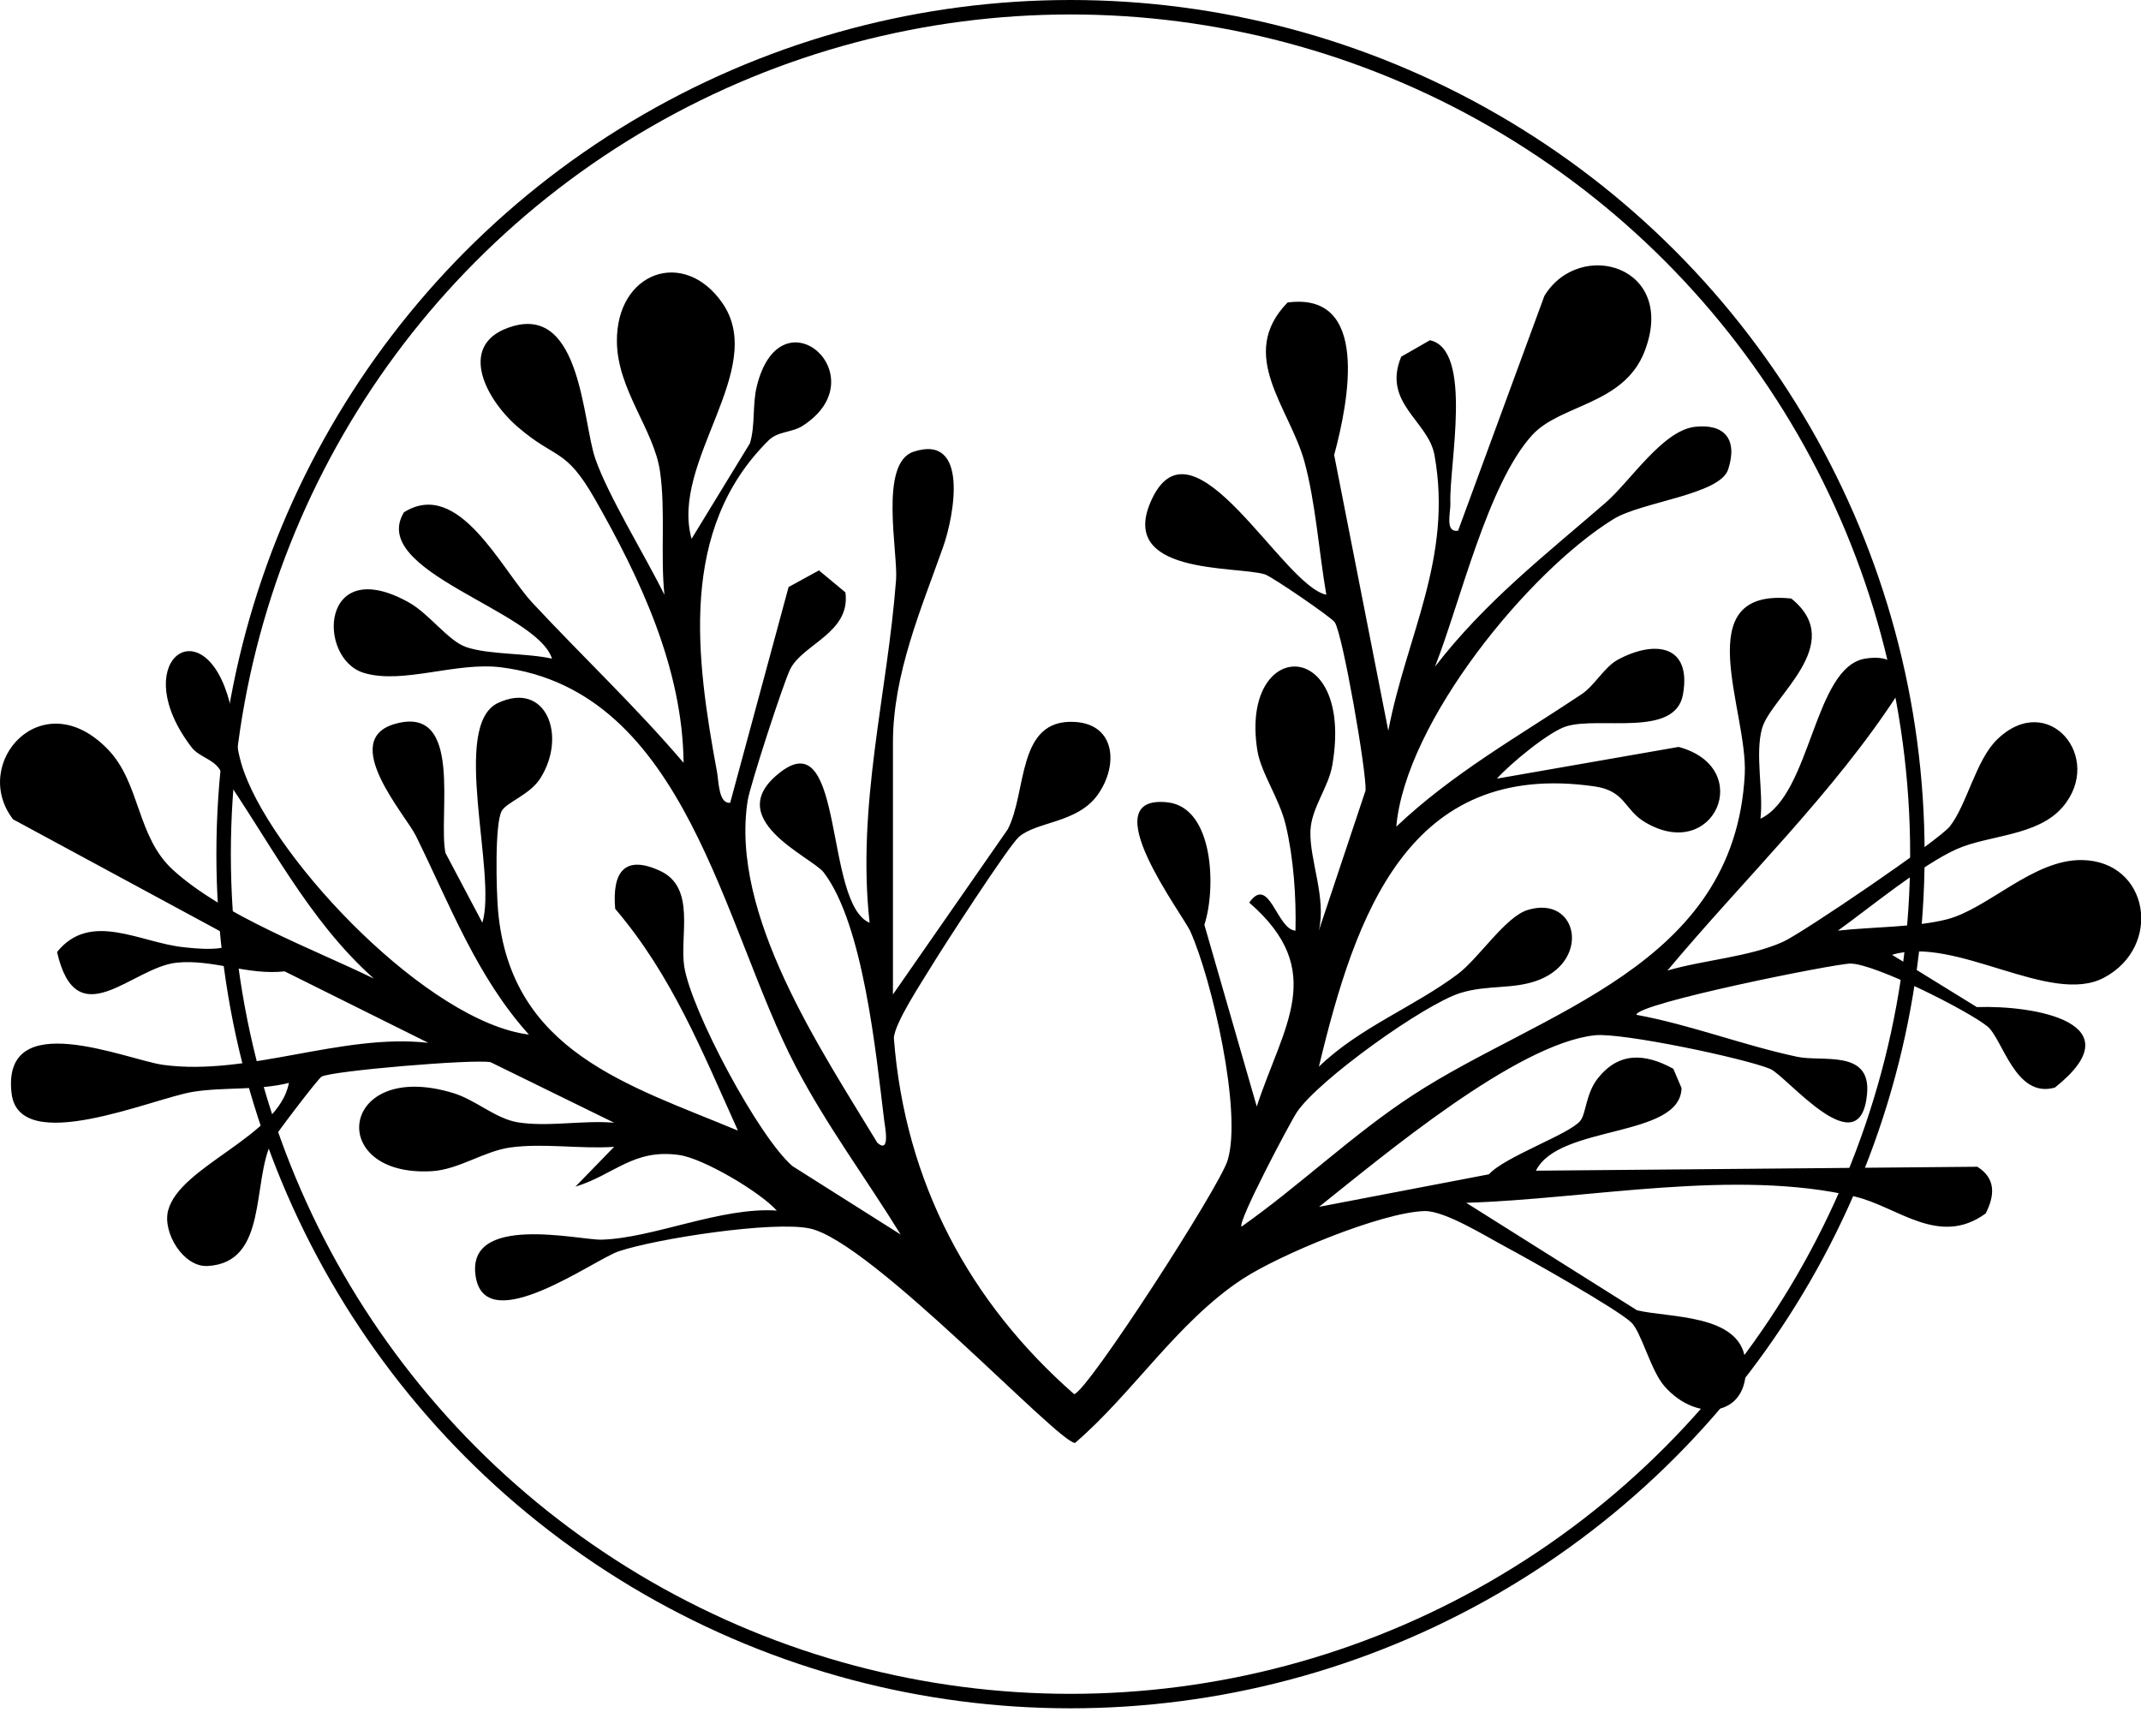 <svg xmlns="http://www.w3.org/2000/svg" fill="none" viewBox="0 0 74 60" height="60" width="74">
<circle stroke-width="0.5" stroke="black" r="29.271" cy="29.521" cx="37"></circle>
<g clip-path="url(#clip0_319_604)">
<path fill="black" d="M30.858 34.377L34.83 28.665C35.508 27.366 35.127 24.835 37.148 24.951C38.571 25.035 38.652 26.464 37.947 27.46C37.242 28.457 35.838 28.382 35.216 28.926C34.862 29.237 32.603 32.72 32.19 33.4C31.86 33.944 30.917 35.362 30.895 35.879C31.279 40.88 33.522 45.024 37.127 48.185C37.598 48.08 42.144 41.041 42.431 40.103C42.943 38.424 41.886 33.852 41.142 32.19C40.876 31.596 37.719 27.444 40.353 27.73C41.959 27.905 42.037 30.716 41.627 31.962L43.438 38.243C44.342 35.471 45.907 33.561 43.178 31.196C43.873 30.211 44.13 32.132 44.776 32.165C44.805 30.994 44.709 29.642 44.438 28.51C44.213 27.577 43.583 26.719 43.457 25.931C42.843 22.023 46.813 21.957 46.051 26.436C45.917 27.227 45.325 27.916 45.293 28.715C45.253 29.706 45.853 31.033 45.582 32.165L47.199 27.319C47.233 26.661 46.405 21.898 46.132 21.504C46.011 21.329 43.953 19.922 43.717 19.85C42.723 19.547 38.553 19.895 39.82 17.235C41.262 14.21 44.331 20.244 45.842 20.555C45.59 19.098 45.47 17.355 45.084 15.95C44.567 14.077 42.744 12.265 44.502 10.455C47.349 10.078 46.62 13.849 46.113 15.726L47.984 25.254C48.616 21.951 50.219 19.284 49.581 15.731C49.367 14.54 47.764 13.935 48.431 12.328L49.423 11.759C50.926 12.087 50.08 16.089 50.13 17.38C50.144 17.716 49.927 18.407 50.396 18.343L53.379 10.227C54.596 8.223 57.986 9.187 56.842 12.145C56.123 13.999 53.928 13.969 52.955 15.04C51.412 16.736 50.463 20.849 49.597 23.042C51.342 20.783 53.387 19.201 55.488 17.38C56.356 16.628 57.463 14.879 58.586 14.751C59.599 14.638 60.071 15.176 59.731 16.225C59.447 17.099 56.74 17.341 55.767 17.941C52.84 19.747 48.581 24.94 48.26 28.571C50.2 26.73 52.478 25.454 54.665 23.994C55.118 23.691 55.448 23.056 55.919 22.8C57.174 22.123 58.479 22.265 58.168 24.005C57.9 25.504 55.287 24.749 54.135 25.104C53.54 25.287 52.208 26.386 51.739 26.911L58.018 25.815C60.69 26.531 59.248 29.856 56.847 28.41C56.126 27.977 56.185 27.33 55.099 27.177C48.681 26.264 46.85 31.596 45.585 36.867C46.979 35.515 48.871 34.802 50.382 33.669C51.109 33.125 52.031 31.682 52.805 31.449C54.499 30.935 54.981 33.125 53.234 33.85C52.344 34.216 51.441 34.019 50.476 34.319C49.23 34.707 45.574 37.322 44.827 38.435C44.602 38.768 42.768 42.232 42.91 42.395C44.934 40.969 46.743 39.215 48.82 37.858C53.293 34.932 59.95 33.425 60.304 26.772C60.422 24.563 58.297 20.308 61.912 20.686C63.866 22.256 61.205 24.085 60.902 25.176C60.653 26.067 60.955 27.344 60.848 28.296C62.612 27.455 62.681 23.05 64.472 22.762C65.353 22.62 65.857 22.995 65.619 23.95C63.373 27.419 60.277 30.378 57.632 33.544C58.876 33.178 60.454 33.078 61.623 32.553C62.306 32.245 67.018 29.04 67.393 28.562C67.988 27.802 68.293 26.264 69.031 25.554C70.791 23.85 72.745 26.189 71.293 27.891C70.424 28.907 68.738 28.851 67.621 29.351C66.417 29.892 64.654 31.352 63.523 32.165C64.665 32.035 66.214 32.051 67.291 31.774C68.709 31.41 70.277 29.698 71.96 29.725C74.281 29.761 74.758 32.706 72.724 33.789C70.874 34.777 67.599 32.326 65.396 33L68.326 34.807C70.325 34.738 73.836 35.349 71.025 37.588C69.652 37.982 69.224 35.904 68.688 35.471C68.007 34.921 64.785 33.3 63.957 33.303C63.424 33.303 56.549 34.682 56.56 35.074C58.436 35.418 60.251 36.128 62.119 36.525C62.981 36.709 64.667 36.259 64.533 37.794C64.305 40.372 61.743 37.172 61.181 36.942C60.275 36.57 56.043 35.681 55.123 35.781C52.403 36.073 47.788 39.964 45.59 41.71L51.462 40.586C52.017 39.97 54.255 39.198 54.622 38.735C54.823 38.482 54.81 37.802 55.22 37.277C55.946 36.353 56.847 36.395 57.836 36.939L58.12 37.605C58.077 39.348 53.88 38.854 53.087 40.461L68.342 40.325C68.98 40.722 68.956 41.305 68.631 41.94C67.018 43.112 65.587 41.707 64.129 41.36C59.98 40.375 54.917 41.441 50.677 41.571L56.579 45.285C57.68 45.551 60.111 45.407 60.318 46.972C60.58 48.959 58.68 49.237 57.522 47.902C57.053 47.364 56.724 46.017 56.375 45.698C55.855 45.221 52.835 43.517 52.017 43.081C51.331 42.715 49.929 41.838 49.233 41.857C47.761 41.899 44.229 43.359 42.932 44.213C40.691 45.69 39.134 48.18 37.156 49.87C36.575 49.867 30.124 42.917 27.993 42.459C26.736 42.187 22.686 42.809 21.384 43.248C20.529 43.536 16.822 46.253 16.447 44.152C16.048 41.907 20.028 42.864 20.784 42.845C22.574 42.798 24.919 41.707 26.849 41.84C26.254 41.183 24.305 40.036 23.48 39.92C21.893 39.692 21.242 40.597 19.888 41.013L21.226 39.637C20.065 39.717 18.776 39.501 17.637 39.659C16.731 39.784 15.857 40.422 14.928 40.478C11.234 40.694 11.722 36.581 15.662 37.777C16.444 38.013 17.12 38.662 17.9 38.79C18.929 38.957 20.167 38.71 21.228 38.804L16.956 36.711C16.369 36.597 11.457 37.011 11.114 37.211C10.993 37.28 9.503 39.234 9.398 39.445C8.694 40.858 9.278 43.639 7.177 43.755C6.34 43.803 5.612 42.601 5.81 41.84C6.212 40.289 9.648 39.279 9.985 37.427C8.913 37.697 7.742 37.563 6.673 37.735C5.293 37.955 0.651 39.995 0.399 37.78C0.053 34.749 4.387 36.631 5.638 36.803C8.578 37.205 11.803 35.704 14.804 36.042L9.838 33.572C8.568 33.717 7.348 33.142 6.102 33.272C4.561 33.433 2.647 35.859 1.972 32.903C3.127 31.465 4.858 32.59 6.362 32.739C6.692 32.773 8.045 32.939 8.109 32.456L0.452 28.318C-1.043 26.375 1.468 23.553 3.73 25.901C4.861 27.072 4.714 28.915 5.984 30.07C7.723 31.654 10.806 32.789 12.923 33.822C10.637 31.79 9.302 29.029 7.576 26.567C7.337 26.225 6.871 26.153 6.622 25.828C4.411 22.942 6.901 21.027 7.855 23.994C8.147 24.904 8.096 25.762 8.444 26.703C9.61 29.87 14.823 35.321 18.28 35.757C16.471 33.747 15.547 31.263 14.37 28.879C14.016 28.163 11.698 25.57 13.655 25.018C16.032 24.346 15.134 28.152 15.396 29.478L16.672 31.89C17.187 30.2 15.557 25.068 17.216 24.294C18.875 23.519 19.61 25.434 18.672 26.905C18.312 27.469 17.522 27.721 17.345 28.021C17.093 28.451 17.155 30.794 17.214 31.471C17.651 36.361 21.735 37.502 25.506 39.076C24.26 36.317 23.228 33.719 21.263 31.41C21.153 30.142 21.585 29.526 22.823 30.103C24.061 30.68 23.488 32.34 23.648 33.395C23.882 34.918 26.227 39.312 27.395 40.306L31.129 42.667C29.939 40.736 28.567 38.893 27.508 36.869C24.973 32.029 23.742 23.872 17.321 23.064C15.756 22.867 13.931 23.661 12.58 23.258C10.945 22.767 11.06 19.103 14.137 20.824C14.844 21.221 15.496 22.157 16.12 22.367C16.922 22.634 18.2 22.567 19.079 22.764C18.551 21.096 12.714 19.75 13.963 17.705C15.855 16.519 17.318 19.67 18.406 20.838C20.132 22.692 21.979 24.43 23.627 26.364C23.592 23.095 22.134 20.003 20.556 17.238C19.529 15.443 19.221 15.906 17.884 14.746C16.734 13.749 15.78 11.829 17.739 11.271C20.081 10.605 20.135 14.566 20.572 15.842C21.009 17.119 22.314 19.234 22.965 20.558C22.823 19.192 23.008 17.641 22.812 16.292C22.606 14.854 21.338 13.469 21.322 11.807C21.298 9.398 23.638 8.557 24.967 10.472C26.554 12.759 23.153 15.95 23.903 18.623L25.921 15.32C26.111 14.682 25.999 13.999 26.157 13.353C26.98 9.989 30.381 13.022 27.741 14.718C27.369 14.957 26.891 14.896 26.562 15.223C23.445 18.312 24.056 22.748 24.785 26.697C24.841 27.003 24.838 27.794 25.238 27.744L27.256 20.289L28.306 19.714L29.22 20.474C29.408 21.865 27.76 22.254 27.318 23.117C27.092 23.553 25.921 27.155 25.841 27.674C25.227 31.624 28.379 36.281 30.325 39.498C30.788 39.9 30.582 38.907 30.558 38.704C30.276 36.398 29.84 31.948 28.47 30.153C28.06 29.614 24.836 28.282 27.012 26.658C29.188 25.035 28.489 31.232 30.057 31.893C29.604 27.832 30.673 23.974 30.971 20.042C31.043 19.092 30.373 16.006 31.576 15.612C33.503 14.979 32.981 17.816 32.6 18.895C31.85 21.024 30.863 23.283 30.863 25.673V34.38L30.858 34.377Z"></path>
</g>
<defs>
<clipPath id="clip0_319_604">
<rect transform="translate(0 9.171)" fill="white" height="40.7" width="74"></rect>
</clipPath>
</defs>
</svg>
